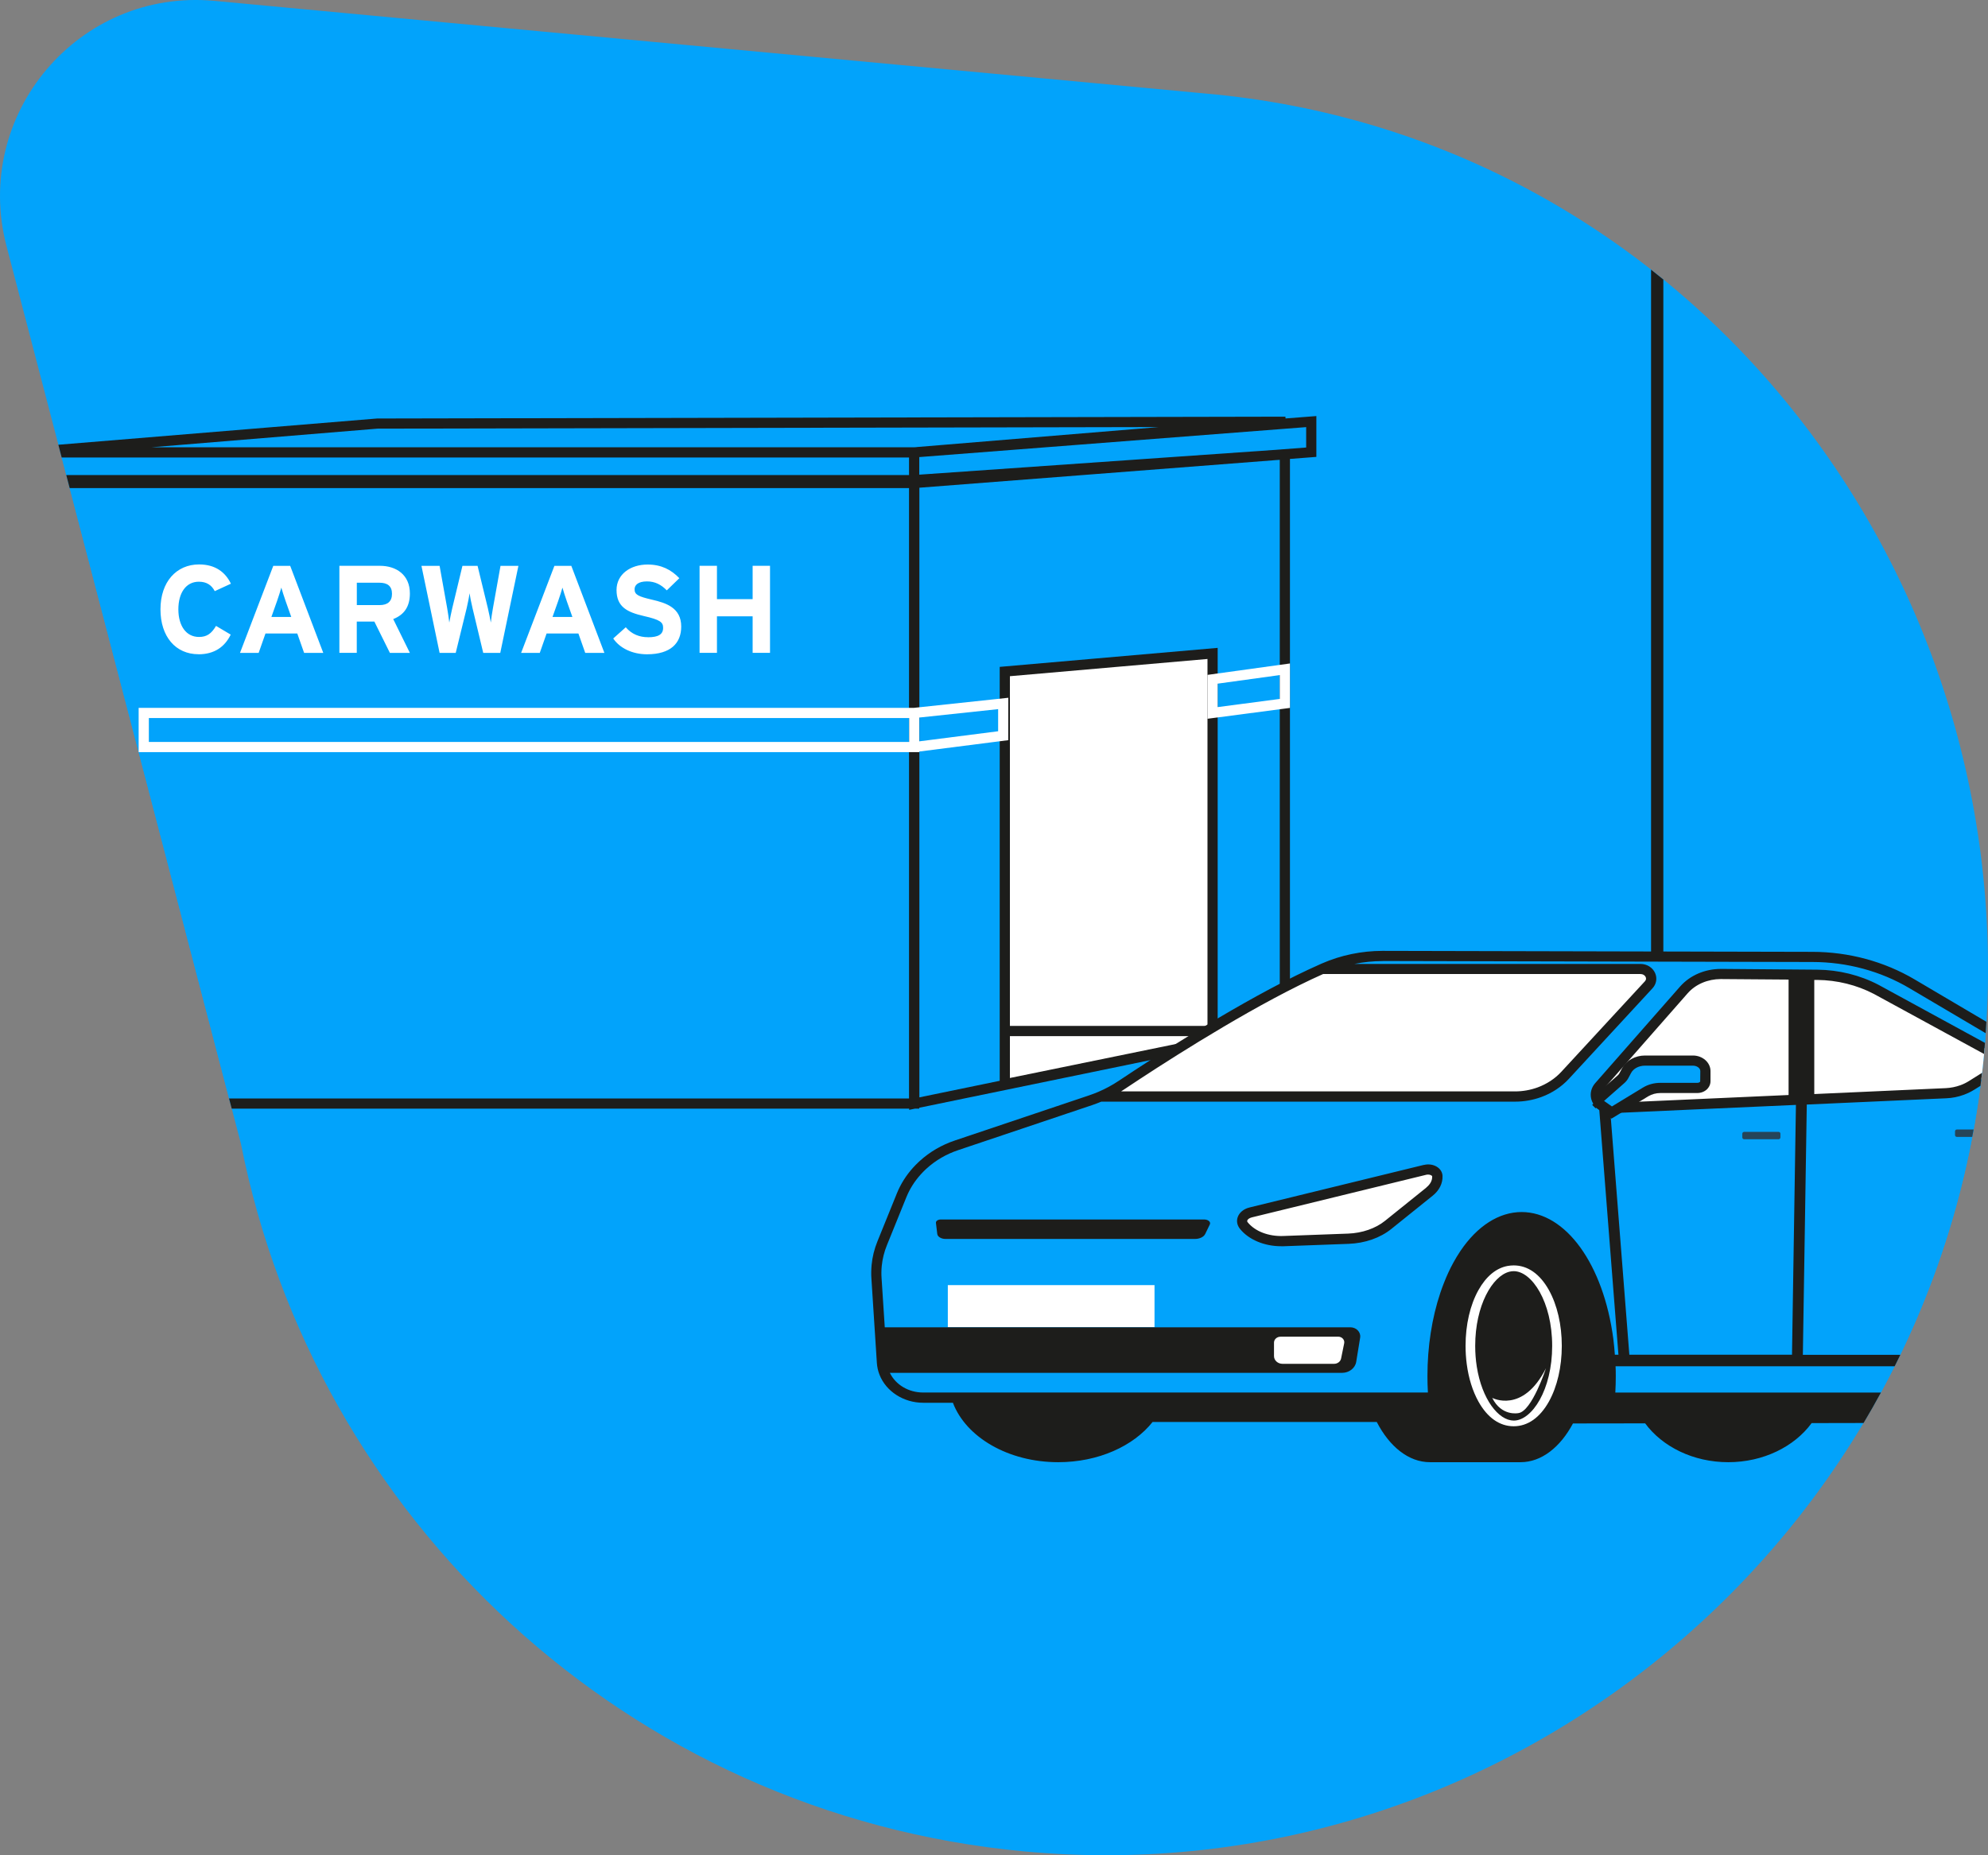 <?xml version="1.0" encoding="UTF-8"?>
<svg id="Calque_1" data-name="Calque 1" xmlns="http://www.w3.org/2000/svg" width="390" height="364" viewBox="0 0 390 364">
  <rect x="0" y="0" width="390" height="364" fill="#808080" stroke="none"/>
  <path d="M42.05.17l194.12,18.15c94.43,8.14,161.88,93.8,153.06,188.41-8.82,94.61-93.21,165.4-188.33,156.51-78.08-7.3-139.17-65.52-153.64-138.87L1.28,48.29C-5.48,22.42,15.48-2.31,42.05.17Z" fill="#02a3fb" fill-rule="evenodd" stroke-width="0"/>
  <g>
    <path d="M179.33,88.76l77.9-6.04v6l-6.82.53,1.64-.11v112.4l-72.7,14.99v-121.76h-.03v121.76H45.2L11.71,88.24l62.34-5.14,178.13-.36-72.84,6.02Z" fill="#02a3fb" fill-rule="evenodd" stroke-width="0"/>
    <path d="M197.12,131.75l40.76-3.55v76.18l-40.76,8.34v-80.97Z" fill="#fff" fill-rule="evenodd" stroke-width="0"/>
    <path d="M252.17,81.75l-178.21.36-62.51,5.15.65,2.5h166.23v3.44H13l.67,2.56h164.66v.08h0s0,119.68,0,119.68H44.94l.52,2h132.9v.23l1.11-.23h.86v-.18l71.93-14.83.8-.17v-112.3l5.18-.4v-8.01l-6.05.47-.02-.37ZM179.87,87.72l-.58.04H29.67l44.38-3.66,153.28-.31-47.46,3.92ZM236.88,203.56l-38.76,7.94v-8.21h38.76v.28ZM236.88,201.28h-38.76v-68.61l38.76-3.38v71.99ZM251.06,200.72l-12.18,2.51v-76.12l-42.76,3.73v81.21l-15.76,3.25v-119.61l70.07-5.43.63-.04v110.51ZM256.24,87.8l-5.86.45-70.04,4.88v-3.45l75.9-5.88v3.99Z" fill="#1d1d1b" stroke-width="0"/>
    <path d="M38.94,128.37c3.1,0,5.15-1.44,6.32-3.86l-2.88-1.71c-.9,1.52-1.8,2.17-3.34,2.17-2.56,0-4.05-2.24-4.05-5.42s1.46-5.42,4.02-5.42c1.54,0,2.51.68,3.12,1.85l3.17-1.46h0c-1.07-2.22-3.02-3.78-6.24-3.78-4.46,0-7.58,3.42-7.58,8.81s3,8.81,7.46,8.81ZM27.2,138.88v8.69h0s153.14,0,153.14,0v-.12l17.45-2.23.02-8.32-18.53,1.98H27.2ZM178.34,145.57H29.2v-4.69h149.15v4.69ZM180.34,140.78l15.47-1.65v4.34s-15.47,1.98-15.47,1.98v-4.66ZM236.88,132.4v8.62l16.18-2.13v-8.72l-16.18,2.24ZM251.06,137.13l-12.18,1.6v-4.6l12.18-1.68v4.67ZM52.08,124.29h6.24l1.34,3.81h3.76l-6.49-17.08h-3.32l-6.53,17.08h3.66l1.34-3.81ZM54.34,117.95c.34-1,.68-2.03.85-2.66.17.63.51,1.66.85,2.66l1.1,3.1h-3.9l1.1-3.1ZM140.65,120.92h7v7.17h3.41v-17.08h-3.41v6.54h-7v-6.54h-3.41v17.08h3.41v-7.17ZM127.12,125.02c-1.63,0-3.17-.56-4.36-1.95l-2.46,2.2c1.29,1.91,3.78,3.1,6.63,3.1,4.66,0,6.71-2.2,6.71-5.44h0c0-3.71-3-4.64-5.71-5.27-2.71-.63-3.44-.98-3.44-2.05,0-.76.61-1.54,2.44-1.54,1.56,0,2.78.63,3.88,1.76l2.46-2.39c-1.61-1.68-3.56-2.68-6.22-2.68-3.36,0-6.1,1.9-6.1,5,0,3.37,2.19,4.37,5.34,5.1,3.22.73,3.8,1.22,3.8,2.32,0,1.29-.95,1.85-2.97,1.85ZM70,121.95h3.44l3.05,6.15h3.92l-3.27-6.64c2.17-.85,3.27-2.46,3.27-5.03,0-3.64-2.66-5.42-5.88-5.42h-7.95v17.08h3.41v-6.15ZM70,114.33h4.46c1.51,0,2.44.63,2.44,2.17,0,1.49-.85,2.22-2.44,2.22h-4.46v-4.39ZM107.23,124.29h6.24l1.34,3.81h3.76l-6.49-17.08h-3.32l-6.53,17.08h3.66l1.34-3.81ZM109.49,117.95c.34-1,.68-2.03.85-2.66.17.63.51,1.66.85,2.66l1.1,3.1h-3.9l1.1-3.1ZM89.4,128.1l2.15-8.78c.24-1,.49-2.3.56-2.93.1.64.34,1.9.59,2.93l2.1,8.78h3.34l3.56-17.08h-3.51l-1.49,8.32c-.15.8-.34,2.1-.41,2.81-.12-.71-.39-1.98-.58-2.81l-2.02-8.32h-2.97l-2,8.32c-.19.83-.46,2.1-.58,2.81-.07-.71-.27-1.98-.41-2.81l-1.49-8.32h-3.56l3.56,17.08h3.19Z" fill="#fff" stroke-width="0"/>
  </g>
  <path d="M326.31,54.84v138.66h-2.41V52.91c.81.64,1.62,1.28,2.41,1.93Z" fill="#1d1d1b" stroke-width="0"/>
  <g>
    <path d="M389.23,206.73c-2.27,24.39-9.58,47.2-20.79,67.47h-52.62c.11-1.38.16-2.78.16-4.22,0-1.04-.03-2.07-.08-3.08-.08-1.39-.2-2.74-.38-4.07-1.81-13.77-8.74-24.03-17.01-24.03-4.25,0-8.15,2.72-11.18,7.22-.47.7-.92,1.45-1.35,2.23-.66,1.21-1.26,2.51-1.8,3.9-.23.58-.44,1.17-.65,1.79-1.58,4.68-2.49,10.18-2.49,16.05,0,1.43.06,2.84.16,4.22h-100.09c-3.5,0-6.52-2.02-7.64-4.86-.25-.64-.41-1.32-.45-2.03l-.45-6.9-.42-6.47-.12-1.79-.08-1.38c-.06-.84-.04-1.68.04-2.51.15-1.47.51-2.93,1.08-4.33l1.83-4.51h0s1.99-4.92,1.99-4.92c.7-1.73,1.71-3.33,2.98-4.73.33-.37.68-.72,1.04-1.06.07-.06.13-.13.19-.18,1.84-1.67,4.08-3,6.59-3.84l26.3-8.84c.64-.22,1.27-.45,1.89-.72,1.46-.62,2.85-1.36,4.14-2.24.84-.56,1.86-1.23,3.01-1.99,8.28-5.43,23.95-15.3,36.34-20.79.14-.06.29-.13.43-.19,3.59-1.57,7.53-2.38,11.52-2.36l84.25.19c6.94.01,13.74,1.85,19.55,5.28l14.5,8.57c-.11,1.71-.24,3.42-.4,5.14Z" fill="#02a3fb" stroke-width="0"/>
    <path d="M323.43,193.22c1.14-1.23.16-3.11-1.61-3.11h-62.46c-12.4,5.49-28.06,15.36-36.34,20.79-.28.18-.54.35-.8.52-.28.18-.54.36-.8.53-.52.34-.99.65-1.42.94-1.29.87-2.69,1.62-4.14,2.24h81.35c1.66,0,3.3-.3,4.8-.85,1.92-.7,3.64-1.83,5-3.29l16.41-17.77h0ZM388.76,205.38l-2.27-1.24-6.96-3.8-1.21-.66-10.22-5.58c-3.52-1.85-7.51-2.84-11.59-2.87h-.59s-5.03-.04-5.03-.04h-.82s-12.12-.1-12.12-.1h-.38c-2.81-.02-5.47,1.13-7.22,3.11l-16.66,18.95c-1.23,1.4-.56,3.32,1.01,4,.04.02.08.04.13.05.38.15.81.22,1.28.2l34.79-1.56,5.03-.22,16.21-.73,9.66-.43c1.08-.05,2.14-.26,3.14-.63.65-.24,1.28-.55,1.86-.91l1.9-1.19c.2-1.66.39-3.32.54-5,.03-.35.05-.7.09-1.06l-.55-.3ZM185.94,260.4h40.55v-8.26h-40.55v8.26ZM279.57,229.53l-34.22,8.36c-1.46.36-2.12,1.61-1.35,2.56l.04.05c1.6,1.97,4.57,3.13,7.74,3.01l12.74-.47c2.97-.11,5.79-1.09,7.81-2.72l8.12-6.53c1.02-.82,1.57-1.89,1.53-2.99v-.05c-.04-.9-1.24-1.51-2.41-1.22Z" fill="#fff" stroke-width="0"/>
    <path d="M184.56,239.26c-.56,0-1,.31-.95.68l.26,2.16c.07.55.77.98,1.62.98h48.92c.92,0,1.74-.39,2.02-.97l.91-1.87c.24-.49-.32-.98-1.1-.98h-51.68ZM279.33,228.55l-34.22,8.36c-1.14.28-2,1-2.31,1.92-.26.77-.1,1.58.47,2.29,1.71,2.11,4.77,3.39,8.07,3.39.16,0,.32,0,.48,0l12.75-.47c3.21-.12,6.2-1.16,8.4-2.94l8.12-6.53c1.26-1.02,1.96-2.4,1.9-3.86-.02-.64-.35-1.23-.9-1.65-.73-.55-1.78-.74-2.74-.5ZM279.82,233l-8.12,6.53c-1.85,1.49-4.48,2.4-7.22,2.5l-12.75.47c-2.88.1-5.52-.91-6.96-2.69-.12-.15-.11-.26-.09-.34.07-.22.38-.49.89-.62l34.22-8.36c.12-.03.25-.04.36-.04.3,0,.55.09.7.2.08.06.11.11.11.17.03.78-.38,1.55-1.16,2.17ZM271.31,188.55l84.25.19c6.78.01,13.37,1.79,19.04,5.15l14.94,8.82c.05-.75.09-1.5.14-2.24l-14.06-8.3c-5.98-3.53-12.92-5.41-20.06-5.42l-84.25-.19h-.09c-4.08,0-8.18.85-11.84,2.45l-.43.19c-12.53,5.54-28.24,15.46-36.48,20.87-1.16.76-2.18,1.43-3.02,2-1.24.83-2.58,1.55-3.98,2.15-.56.24-1.17.47-1.81.69l-26.3,8.84c-2.62.88-4.96,2.24-6.91,4.02-.06.05-.12.11-.24.22-.39.37-.77.75-1.1,1.12-1.35,1.5-2.42,3.19-3.16,5.02l-3.82,9.43c-.6,1.48-.99,3.03-1.14,4.61-.08.91-.1,1.81-.04,2.67l1.07,16.54c.05.79.22,1.58.52,2.34,1.29,3.29,4.74,5.5,8.57,5.5h5.83c2.55,6.73,10.83,11.66,20.66,11.66,7.88,0,14.77-3.17,18.51-7.89h43.98c2.49,4.82,6.24,7.89,10.44,7.89h17.77c4.11,0,7.8-2.95,10.28-7.6l14.16-.02c3.37,4.57,9.42,7.62,16.31,7.62s12.99-3.07,16.35-7.67l10.19-.02c1.17-1.96,2.31-3.96,3.4-5.97h-52.1c.06-1.07.09-2.14.09-3.22,0-.66-.01-1.31-.04-1.94h54.75c.38-.75.74-1.5,1.11-2.25h-19.12l.77-49.1,27.38-1.23c1.18-.05,2.33-.28,3.44-.69.72-.27,1.41-.6,2.05-1l1.2-.75c.11-.85.22-1.71.32-2.56l-2.58,1.62c-.53.33-1.09.61-1.68.82-.91.33-1.87.52-2.84.57l-25.82,1.16v-22.39h.58c3.91.04,7.75.99,11.12,2.75l21.61,11.78s0-.02,0-.03c.07-.72.12-1.43.17-2.15l-20.84-11.37c-3.65-1.92-7.82-2.95-12.04-2.99l-18.57-.15h-.37c-3.11.01-6.02,1.24-7.98,3.45l-16.65,18.95c-.75.85-1.04,1.95-.81,3.01.21.93.8,1.72,1.6,2.24l3.76,48.04h-.7c-.08-1.04-.17-2.07-.3-3.09-1.93-14.66-9.33-24.9-18-24.9-4.42,0-8.69,2.72-12.02,7.67-.49.73-.95,1.5-1.39,2.3-.67,1.22-1.29,2.57-1.85,4.01-.23.6-.46,1.21-.67,1.84-1.66,4.93-2.54,10.59-2.54,16.37,0,1.05.03,2.13.09,3.22h-99.02c-2.87,0-5.42-1.54-6.53-3.86h88.71c1.39,0,2.58-.92,2.78-2.17l.77-4.74c.17-1.07-.74-2.03-1.94-2.03h-91.32l-.63-9.7c-.05-.76-.04-1.55.04-2.35.14-1.39.48-2.75,1.01-4.05l3.82-9.43c.66-1.62,1.6-3.11,2.8-4.44.3-.33.62-.67.97-1,0,0,.07-.07.08-.07l.11-.1c1.78-1.62,3.88-2.84,6.24-3.63l26.3-8.84c.61-.21,1.19-.43,1.74-.66h81.18c1.77,0,3.51-.31,5.15-.91,2.08-.76,3.94-1.99,5.39-3.56l16.41-17.77h0c.77-.83.96-1.97.52-2.98-.48-1.09-1.6-1.8-2.87-1.8h-56.13c1.82-.37,3.68-.56,5.54-.56h.08ZM315.1,216.23c-.52-.22-.9-.66-1.01-1.16-.07-.31-.06-.78.35-1.25l16.65-18.95c1.57-1.78,3.96-2.77,6.47-2.78l13.32.1v22.65l-34.83,1.56c-.31.02-.61-.03-.87-.13l-.09-.04ZM315.92,218.4s.02,0,.03,0c.07,0,.13,0,.2,0l36.17-1.62-.77,49.01h-31.91l-3.71-47.38ZM321.82,191.11c.57,0,.91.31,1.03.6.09.2.13.51-.16.82h0s-16.41,17.77-16.41,17.77c-1.23,1.33-2.83,2.38-4.61,3.04-1.42.52-2.92.79-4.46.79h-77.28c.21-.13.42-.27.63-.41l3.01-1.99c8.17-5.36,23.67-15.14,36-20.63h62.25Z" fill="#1d1d1b" stroke-width="0"/>
    <path d="M262.51,262.26h-11.3c-.71,0-1.28.52-1.28,1.16v2.65c0,.83.75,1.51,1.67,1.51h10.11c.68,0,1.26-.44,1.38-1.04l.61-3c.13-.67-.43-1.29-1.19-1.29ZM303.86,253.11c-1.77-3.17-4.16-4.84-6.91-4.84-.41,0-.82.04-1.21.11-2.24.42-4.19,2.04-5.7,4.73-1.64,2.93-2.53,6.81-2.53,10.94h0c0,1.22.08,2.41.23,3.56.36,2.77,1.15,5.31,2.3,7.38,1.77,3.17,4.16,4.84,6.91,4.84s5.14-1.68,6.91-4.84c1.63-2.93,2.53-6.81,2.53-10.94s-.9-8.01-2.53-10.94ZM296.95,278.71c-2.98,0-6.24-4.19-7.24-10.58h0c-.2-1.27-.31-2.64-.31-4.07,0-7.96,3.38-13.7,6.7-14.55.28-.07.57-.11.85-.11,3.57,0,7.55,6.02,7.55,14.66s-3.97,14.66-7.55,14.66ZM292.74,274.26c1.83,3.69,5.13,2.99,5.13,2.99,2.66-.34,5.42-8.81,5.42-8.81-4.56,9.03-10.55,5.82-10.55,5.82Z" fill="#fff" stroke-width="0"/>
    <path d="M348.91,222.07h-6.74c-.21,0-.37.16-.37.37v.71c0,.21.16.37.37.37h6.74c.2,0,.37-.16.37-.37v-.71c0-.21-.16-.37-.37-.37ZM383.9,221.6c-.2,0-.37.16-.37.37v.72c0,.21.16.37.37.37h3.01c.09-.49.18-.97.27-1.46h-3.28Z" fill="#264559" stroke-width="0"/>
    <path d="M313.05,216.08l3.12,2.2,6.65-4.04c.84-.51,1.86-.79,2.9-.79h7.25c.63,0,1.17-.31,1.43-.75.1-.17.15-.37.15-.57v-1.99c0-1.13-1.1-2.05-2.45-2.05h-9.4c-1.55,0-2.96.76-3.6,1.94l-.55,1.03c-.14.25-.32.48-.55.68l-4.94,4.34h0Z" fill="#02a3fb" stroke-width="0"/>
    <path d="M316.14,219.47l-3.01-2.12-.11.1-.66-.66.65-.77-.6-.68,4.94-4.34c.14-.12.25-.26.33-.41l.55-1.03c.81-1.5,2.57-2.47,4.48-2.47h9.4c1.9,0,3.45,1.37,3.45,3.05v1.99c0,.37-.1.74-.29,1.07-.44.77-1.32,1.25-2.29,1.25h-7.25c-.85,0-1.7.23-2.38.64l-7.21,4.38ZM314.67,215.99l1.55,1.09,6.09-3.7c1-.61,2.19-.93,3.42-.93h7.25c.27,0,.49-.12.56-.25l.02-2.07c0-.57-.67-1.05-1.45-1.05h-9.4c-1.19,0-2.26.56-2.72,1.42l-.55,1.03c-.2.36-.46.69-.77.96l-3.98,3.5Z" fill="#1d1d1b" stroke-width="0"/>
  </g>
</svg>